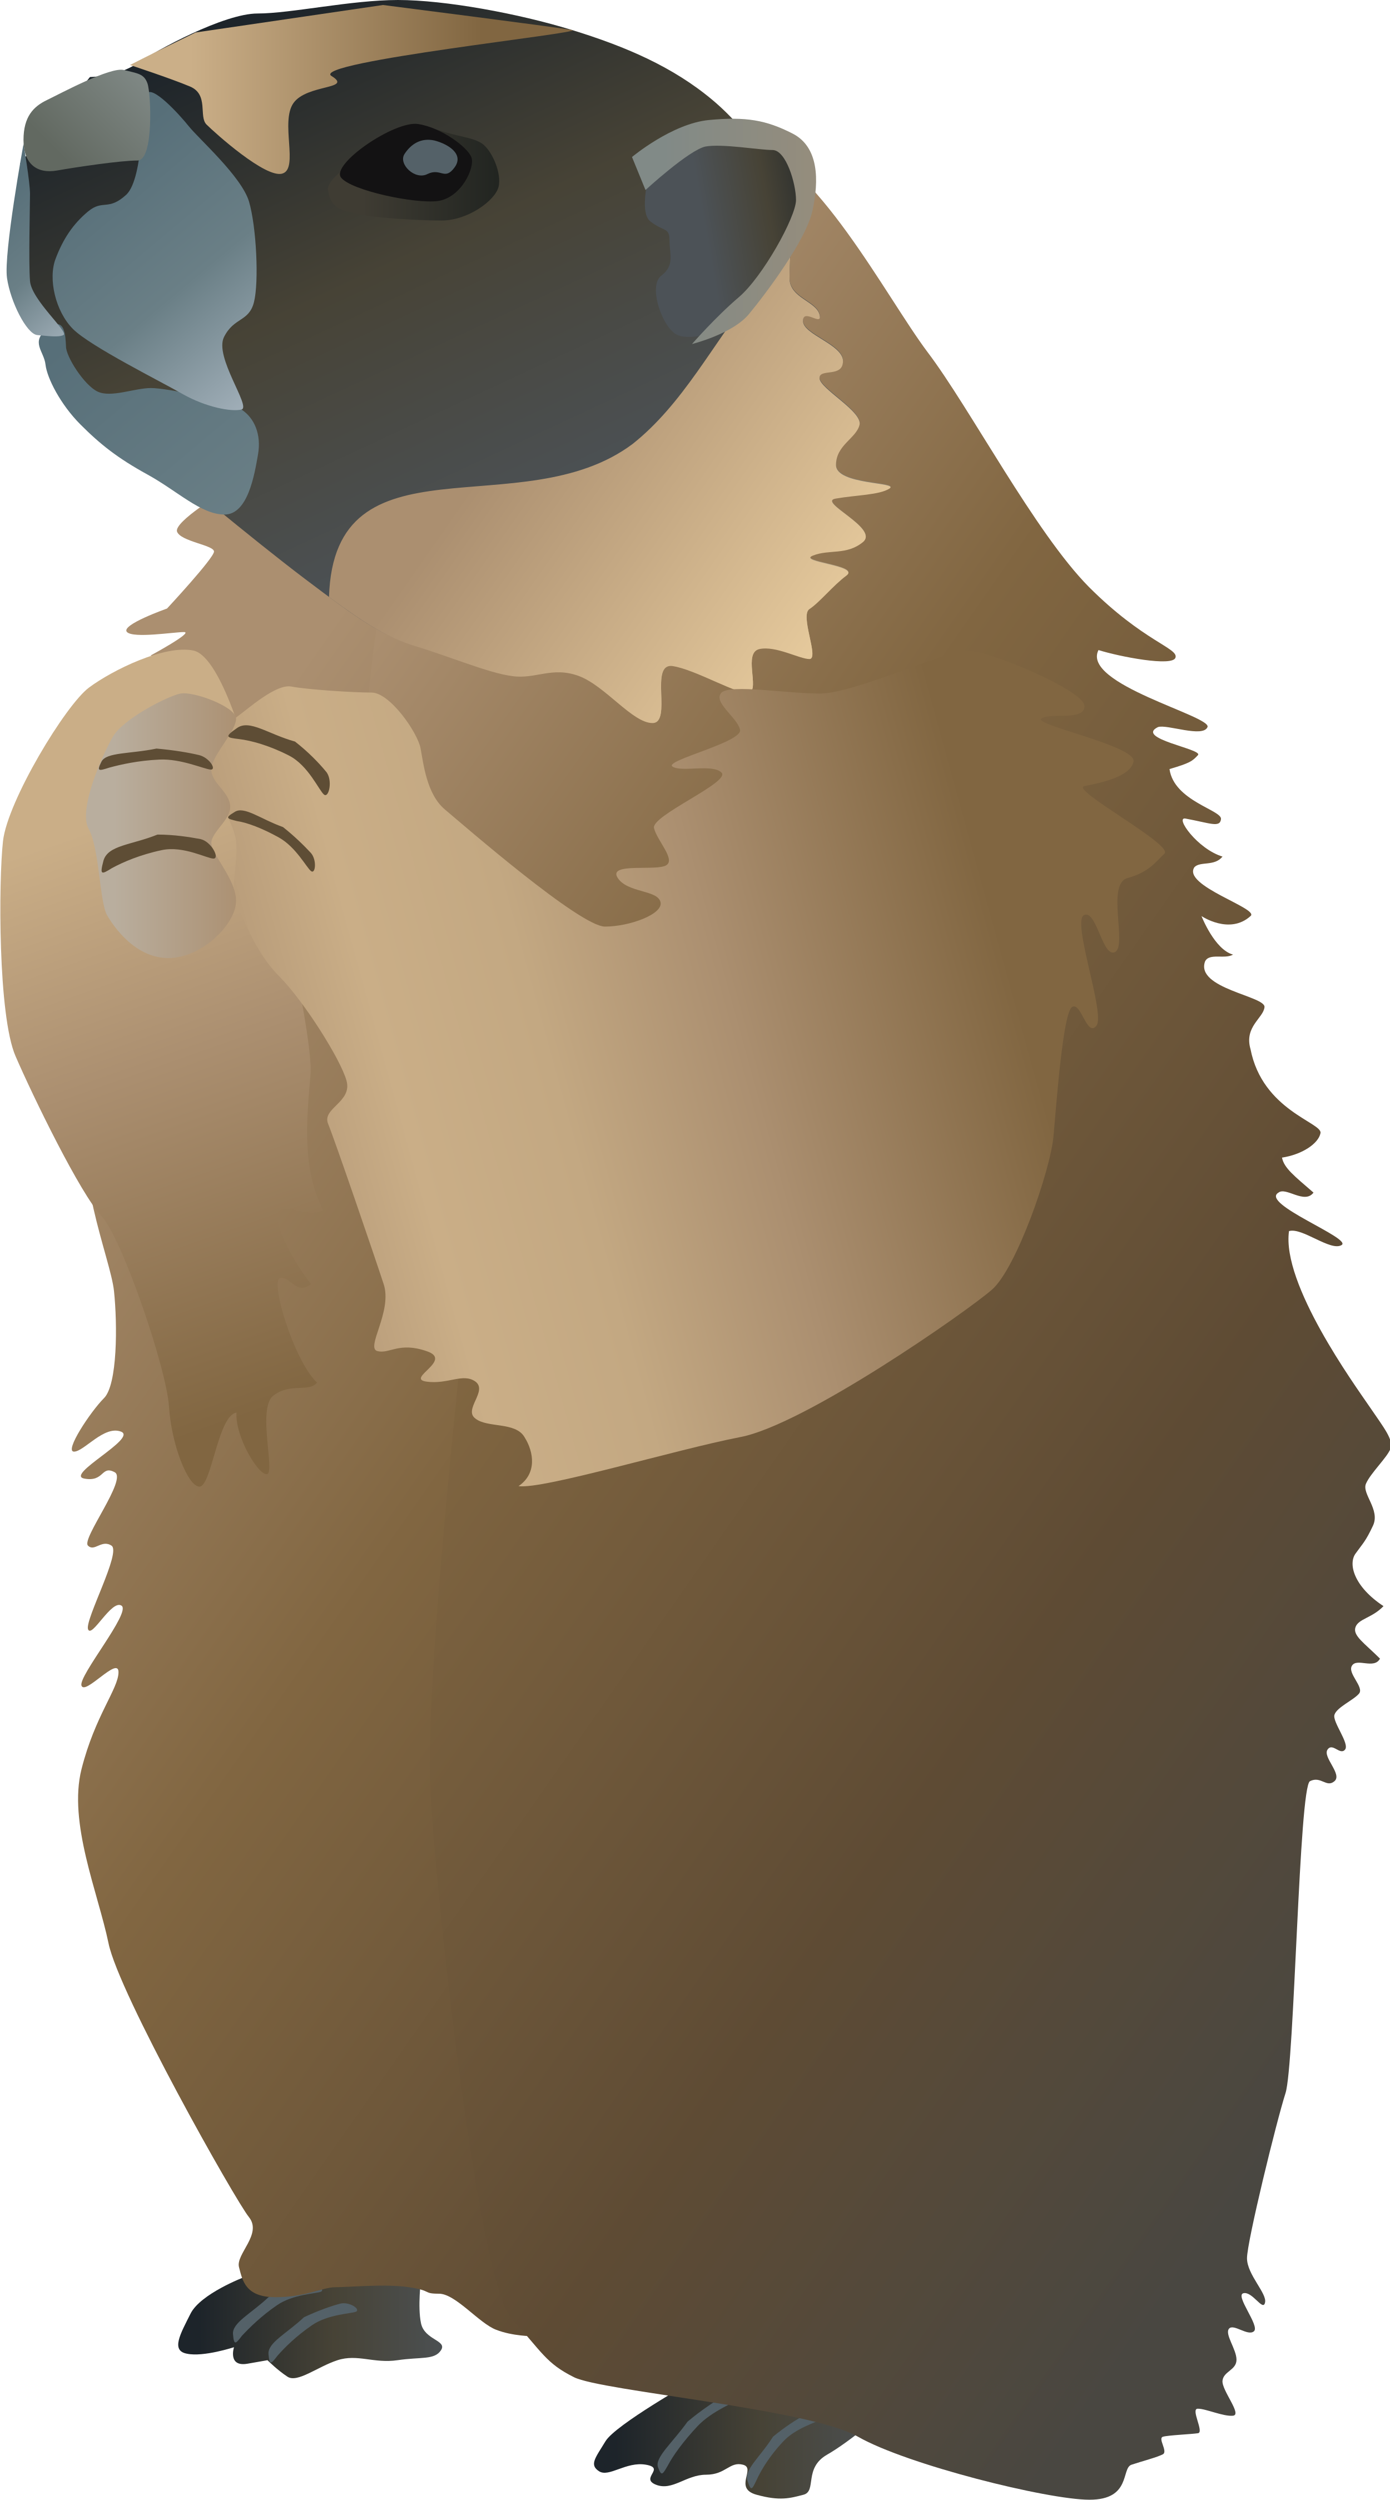 
        <svg xmlns:rdf="http://www.w3.org/1999/02/22-rdf-syntax-ns#" xmlns="http://www.w3.org/2000/svg" xmlns:cc="http://creativecommons.org/ns#" xmlns:xlink="http://www.w3.org/1999/xlink" xmlns:dc="http://purl.org/dc/elements/1.1/" x="0px" y="0px" width="278" height="500" viewBox="0 0 278 500" xml:space="preserve">
            <title>Marmota flaviventris (Marmot)</title>
            <desc xmlns:ian_image_library="https://ian.umces.edu/media-library/">
                <ian_image_library:title>Marmota flaviventris (Marmot)</ian_image_library:title>
                <ian_image_library:descr>Illustration of Marmota flaviventris (Marmot)</ian_image_library:descr>
                <ian_image_library:scene>
                    <ian_image_library:contains>mammal, marmot, ground, squirrel, yellow-bellied, marmot, rock, chuck, Chordata, Mammalia, Rodentia, Sciuridae, Xerinae, Marmota, flaviventris</ian_image_library:contains>
                    <ian_image_library:when>2004-09-11</ian_image_library:when>
                </ian_image_library:scene>
            </desc>
            
<g>
		<linearGradient id="ian_symbols_cf778a1b5cde44a4458784de5b06b4ce" gradientUnits="userSpaceOnUse" x1="10792.146" y1="6436.654" x2="11075.755" y2="6436.654" gradientTransform="matrix(0.202 0 0 0.202 -2056.96 -809.696)">
		<stop  offset="0" style="stop-color:#1D242A"/>
		<stop  offset="0.511" style="stop-color:#474336"/>
		<stop  offset="1" style="stop-color:#4C5257"/>
	</linearGradient>
	<path fill="url(#ian_symbols_cf778a1b5cde44a4458784de5b06b4ce)" d="M138.5,476.2c0,0-15.4,8.7-17.4,12s-3.3,4.7-1.3,6s5.4-2,9.4-1.3s-1.3,2.7,2,4s6-2,10-2
		s4.7-2.7,7.4-2s-2,4.7,2.7,6s6.7,0.7,9.4,0s0-5.3,4.7-8s10.7-8,10.7-8L138.5,476.2L138.5,476.2z"/>
		<linearGradient id="ian_symbols_145e2fc56a5d45e4253088cc480bb72e" gradientUnits="userSpaceOnUse" x1="10379.974" y1="6325.373" x2="10642.171" y2="6325.373" gradientTransform="matrix(0.202 0 0 0.202 -2056.96 -809.696)">
		<stop  offset="0" style="stop-color:#1D242A"/>
		<stop  offset="0.511" style="stop-color:#474336"/>
		<stop  offset="1" style="stop-color:#4C5257"/>
	</linearGradient>
	<path fill="url(#ian_symbols_145e2fc56a5d45e4253088cc480bb72e)" d="M60.2,455.4H48.8c0,0-8.7,3.3-10.7,7.3s-4,7.4-0.7,8c3.3,0.7,9.4-1.3,9.4-1.3s-1.3,4,2.7,3.3
		s4-0.7,4-0.7s2,2,4,3.3s6-2,10-3.3s7.3,0.7,12,0s7.4,0,8.7-2c1.3-2-3.3-2-4-5.4c-0.7-3.3,0-8.7,0-8.7L60.2,455.4L60.2,455.4z"/>
	<path fill="#546168" d="M62.4,465c3.2-2.2,7.8-2.3,8.8-2.7c1-0.5-1.4-2.1-3.2-1.6c-1.9,0.5-4.4,1.4-7.2,2.7
		c-3.5,3.3-7.3,5.1-7.1,7.4s0.5,2,1.8,0.3C56.9,469.5,59.2,467.2,62.4,465L62.4,465z"/>
	<path fill="#546168" d="M55.4,461c3.2-2.2,7.8-2.3,8.8-2.7c1-0.5-1.4-2.1-3.3-1.6c-1.9,0.5-4.4,1.4-7.2,2.7
		c-3.5,3.3-7.3,5.1-7.1,7.4s0.5,2,1.8,0.3C49.9,465.5,52.2,463.2,55.4,461L55.4,461z"/>
	<path fill="#546168" d="M156.5,488.4c2.6-2.9,7-4,7.9-4.7s-1.8-1.7-3.5-0.7c-1.7,0.9-4,2.4-6.3,4.3c-2.6,4.1-5.9,6.7-5.1,8.8
		c0.7,2.2,0.9,1.8,1.8-0.1C152.2,494,153.9,491.2,156.5,488.4L156.5,488.4z"/>
	<path fill="#546168" d="M139.5,485.2c2.9-3.1,7.8-4.9,8.8-5.7c1-0.8-1.9-1.3-3.8-0.2c-1.8,1.1-4.4,2.8-7,5c-3,4.2-6.6,7.2-5.9,9.1
		c0.7,1.9,0.9,1.5,2-0.4C134.6,491.1,136.6,488.3,139.5,485.2L139.5,485.2z"/>
		<linearGradient id="ian_symbols_6305cf9a675596a4ad034655d8c2fca8" gradientUnits="userSpaceOnUse" x1="10015.73" y1="5059.121" x2="11094.89" y2="5814.774" gradientTransform="matrix(0.202 0 0 0.202 -2056.96 -809.696)">
		<stop  offset="0.118" style="stop-color:#AB8F70"/>
		<stop  offset="0.556" style="stop-color:#816641"/>
		<stop  offset="1" style="stop-color:#5E4B34"/>
	</linearGradient>
	<path fill="url(#ian_symbols_6305cf9a675596a4ad034655d8c2fca8)" d="M44.8,98.3c0,0-10,6-9.4,8c0.7,2,7.4,2.7,7.4,4s-9.4,11.4-9.4,11.4s-9.4,3.3-8,4.7
		c1.3,1.3,9.4,0,11.4,0s-6.7,4.7-6.7,4.7s4,1.3,6,2s-16.7,10-14.7,12c7.4-2.7,8.7-4.7,9.4-2.7c0.7,2-1.4,6-5.4,8s-6.2,9.1-3.3,7.4
		c3.3-2,7.4-7.4,8.7-4.7c1.3,2.7-14,10-10.7,13.4c3.3,3.3,9.4,0,9.4,2.7s-11.4,8.7-10,11.4c1.3,2.7,8.7-6.7,10-4
		c1.4,2.7-4.7,15.4-4.7,15.4s-2.7,14.7-6.7,28.1c-4,13.4,4,31.4,4.7,38.1c0.7,6.7,0.7,18.7-2,21.4c-2.7,2.7-8,10.7-6,10.7
		s6-5.3,9.4-4s-11.4,8.7-7.3,9.4c4,0.7,3.3-2.7,6-1.3c2.7,1.3-6.7,13.4-5.3,14.7c1.3,1.3,2.7-1.3,4.7,0s-5.3,14.7-4.7,16.7
		c0.7,2,4.7-6,6.7-4.7s-8.7,14.1-8,16c0.7,2,7.4-6,7.4-2.7s-4.7,8.7-7.4,19.4c-2.7,10.7,3.3,24.7,5.4,34.8c2,10,25.4,51.5,28.1,54.8
		c2.7,3.4-2.7,7.4-2,10c0.7,2.7,1.3,6,7.3,6s9.4-2,12-2c2.7,0,10-0.7,14.7,0s2.7,1.3,6,1.3s8,5.9,11.4,7.2c3.3,1.3,7.3,1.3,7.3,1.3
		l8-237.9l-26.1-117L44.8,98.3L44.8,98.3z"/>
		<linearGradient id="ian_symbols_1e9d4a411db6f2d485cb5085f44d8d30" gradientUnits="userSpaceOnUse" x1="10304.221" y1="4875.63" x2="11780.259" y2="5909.155" gradientTransform="matrix(0.202 0 0 0.202 -2056.96 -809.696)">
		<stop  offset="3.370000e-02" style="stop-color:#AB8F70"/>
		<stop  offset="0.303" style="stop-color:#816641"/>
		<stop  offset="0.652" style="stop-color:#5E4B34"/>
		<stop  offset="0.921" style="stop-color:#494741"/>
	</linearGradient>
	<path fill="url(#ian_symbols_1e9d4a411db6f2d485cb5085f44d8d30)" d="M95.2,241.2c-0.6,8.9-10.5,91.9-9.1,117.1c1.4,25.3,9.8,98.2,16.1,105.2c6.3,7,7,9.1,12.6,11.9
		s47,6.3,56.8,11.9s37.9,12.6,46.3,12.6s6.3-6.3,8.4-7c2.1-0.7,5.2-1.5,6.3-2.1c1-0.6-1.1-3.2,0-3.5c1-0.3,5.7-0.5,7-0.7
		s-1.6-5,0-4.9c1.6,0,5.1,1.6,7,1.4s-2.3-5.1-2.1-7s2.8-2.1,2.8-4.2s-2.4-5.1-1.5-6.2s3.8,1.6,5,0.5s-3.9-7.2-2.1-7.6
		c1.8-0.4,3.9,3.7,4.3,1.9c0.5-1.8-3.6-5.6-3.6-8.9s5.9-27.4,7.7-33c1.8-5.6,2.7-61.3,4.9-62.4c2.2-1.1,3.3,1.4,4.9,0
		s-2.4-4.8-1.4-6.3s2.5,1.2,3.5,0s-2.6-5.6-2.1-7c0.5-1.5,3.8-2.9,4.9-4.2c1.1-1.3-2.4-4.1-1.4-5.6c1-1.6,4.4,0.8,5.6-1.4
		c-3.1-3.1-5.5-4.6-4.9-6.3c0.6-1.7,3.3-1.8,5.6-4.2c-5.9-3.9-7.1-8.4-5.6-10.5s2-2.4,3.5-5.6s-2.3-6.4-1.4-8.4
		c0.9-2.1,4.3-5.3,4.9-7c0.6-1.8-1.2-4-4.2-8.4s-17.6-24.5-16.1-35.1c2.6-0.8,8.3,4.1,10.5,2.8c2.3-1.3-16.4-8.3-12.6-10.5
		c1.5-1.2,5.2,2.4,7,0c-3.8-3.3-5.9-4.9-6.3-7c4-0.6,7.3-2.8,7.7-4.9c0.4-2.1-11.6-4.5-14-16.8c-1.3-4.5,2.6-6.2,2.8-8.4
		s-13.8-3.7-11.9-9.1c0.8-1.8,4-0.4,5.6-1.4c-3.7-1-6.3-7.7-6.3-7.7s5.6,3.8,9.8,0c1.9-1.5-13.8-6.1-11.2-9.8c1.2-1.2,4-0.1,5.6-2.1
		c-5-1.5-9.6-8-7.4-7.6c4.9,0.9,6.9,1.9,7.1,0.1c0.2-1.8-9.4-3.6-10.3-10c4.1-1.2,4.6-1.6,5.7-2.8c1-1.2-12.7-3.3-8-5.6
		c1.8-0.6,9,2.2,9.9,0s-25.3-8.6-21.8-15.4c4.1,1.3,14.9,3.4,15.4,1.5c0.6-1.9-6.4-3.2-17.3-14.1c-10.8-10.9-23.8-35.8-32.3-47
		c-8.4-11.2-22.4-38.6-36.4-42.1c-14.1-3.5-68,58.2-68,58.2s-4.3,29.9-5.6,37.9c-1.3,8-3.7,28.6-0.7,30.2s5.1-2.3,7.7,0
		c5.7,5.3-7.8,13.9-5.7,14c2.1,0,9.2-6.7,11.3-4.8c2.8,8.2-10.8,14-8.3,15.9c2.6,1.8,8.7-5.9,9.7-4s-1,9-5.7,16.3
		c4.5,0,7-4.8,9.2-4.4c2.2,0.4-5.9,15-2.2,15.4c3.8,0.4,5.5-4.7,7.8-3.5s-6.6,19.2-4.4,19.9s3.2-4.8,5.1-3.1
		C101.3,217.7,95.8,232.3,95.2,241.2L95.2,241.2z"/>
		<linearGradient id="ian_symbols_dbd634e0cb380fc48dcd646276079f83" gradientUnits="userSpaceOnUse" x1="10479.666" y1="4005.445" x2="10830.217" y2="4757.21" gradientTransform="matrix(0.202 0 0 0.202 -2056.96 -809.696)">
		<stop  offset="0" style="stop-color:#1D242A"/>
		<stop  offset="0.337" style="stop-color:#474336"/>
		<stop  offset="0.702" style="stop-color:#4C5257"/>
		<stop  offset="0.989" style="stop-color:#E9CD9F"/>
	</linearGradient>
	<path fill="url(#ian_symbols_dbd634e0cb380fc48dcd646276079f83)" d="M4,32.7l0.6,26.4l4.9,6.6l1.8,12.7l22.2,15.2c0,0,16.7,14,27.4,22.1s15.4,11.4,22.1,13.4
		s14.7,5.4,19.4,6c4.7,0.7,8-2,13.4,0c5.3,2,10.7,9.4,14.7,9.4s-0.7-12,4-11.4c4.7,0.7,13.4,6,15.4,5.3s-1.3-8,2-8.7s8,2,10,2
		s-2-8.7,0-10s4.7-4.7,7.4-6.7s-10-2.7-6.7-4s6.7,0,10-2.7s-9.4-8-5.4-8.7s8.7-0.7,10.7-2s-10.7-0.7-10.7-4.7s4-5.3,4.7-8
		s-8-7.3-8-9.4c0-2,4.7,0,4.7-3.4c0-3.3-8-5.3-8-8c0-2.7,4,1.3,3.3-1.3c-0.7-2.7-6-3.3-6-7.3s0.7-8.7,0-13.4s-7.4-15.4-15.4-22.1
		S125.1,9.3,114.4,6C103.7,2.7,89,0,79.6,0S58.2,2.7,51.5,2.7s-20.1,7.3-24.1,10S18,15.4,18,15.4L4,32.7L4,32.7z"/>
		<linearGradient id="ian_symbols_3aa656b4382c0d14753bad4381627c3e" gradientUnits="userSpaceOnUse" x1="10668.982" y1="4369.349" x2="11037.031" y2="4627.092" gradientTransform="matrix(0.202 0 0 0.202 -2056.96 -809.696)">
		<stop  offset="0.118" style="stop-color:#AB8F70"/>
		<stop  offset="1" style="stop-color:#E9CD9F"/>
	</linearGradient>
	<path fill="url(#ian_symbols_3aa656b4382c0d14753bad4381627c3e)" d="M167.2,99.7c4-0.7,8.7-0.7,10.7-2S167.2,97,167.2,93s4-5.3,4.7-8s-8-7.3-8-9.4c0-2,4.7,0,4.7-3.4
		c0-3.3-8-5.3-8-8c0-2.7,4,1.3,3.3-1.3c-0.7-2.7-6-3.3-6-7.3c0-2.3,0.2-4.8,0.3-7.4c-2.2,4.2-4.9,7.8-7.6,10.5
		c-8,10-14,22.1-24.1,30.1c-22.2,16.6-59.7-2.5-60.7,30.6c7.5,5.5,11.7,8.1,17.2,9.8c6.7,2,14.7,5.4,19.4,6c4.7,0.7,8-2,13.4,0
		c5.3,2,10.7,9.4,14.7,9.4s-0.7-12,4-11.4c4.7,0.7,13.4,6,15.4,5.3s-1.3-8,2-8.7s8,2,10,2s-2-8.7,0-10s4.7-4.7,7.4-6.7
		s-10-2.7-6.7-4s6.7,0,10-2.7C175.9,105.6,163.2,100.3,167.2,99.7L167.2,99.7z"/>
		<linearGradient id="ian_symbols_273bf98688b7d024d9bb7941fb7ce386" gradientUnits="userSpaceOnUse" x1="10439.828" y1="4520.936" x2="10273.512" y2="4322.718" gradientTransform="matrix(0.202 0 0 0.202 -2056.96 -809.696)">
		<stop  offset="3.930000e-02" style="stop-color:#6A7F86"/>
		<stop  offset="0.989" style="stop-color:#576F79"/>
	</linearGradient>
	<path fill="url(#ian_symbols_273bf98688b7d024d9bb7941fb7ce386)" d="M9.5,65.7c-3.5,2.7-0.7,4.5-0.4,7.2s3,8,7,12s7.4,6.7,13.4,10s10.7,8,15.4,8s6-8,6.7-12
		s-0.7-7.3-3.3-9c-2.7-1.7-14.7-4.3-18.1-4.3c-3.3,0-8,2-10.7,0.7s-6.3-7-6.3-9C13.1,67.2,13,63,9.5,65.7L9.5,65.7z"/>
		<linearGradient id="ian_symbols_5e8e23a1b22bd9a489ca868a176e8545" gradientUnits="userSpaceOnUse" x1="10292.269" y1="4326.404" x2="10182.675" y2="4195.801" gradientTransform="matrix(0.202 0 0 0.202 -2056.96 -809.696)">
		<stop  offset="0" style="stop-color:#A8B5BF"/>
		<stop  offset="0.5" style="stop-color:#6A7F86"/>
		<stop  offset="0.989" style="stop-color:#576F79"/>
	</linearGradient>
	<path fill="url(#ian_symbols_5e8e23a1b22bd9a489ca868a176e8545)" d="M4.7,28.8c0,0-4,21.9-3.3,26.8c0.7,4.8,3.9,11.1,6,11.4c2.2,0.2,4.3,0.5,5.3,0
		c1.1-0.6-6.4-7-6.7-10.8s0-14.9,0-17.4C6,36.3,4.7,28.8,4.7,28.8z"/>
		<linearGradient id="ian_symbols_15a02dca329f52943192e90973d72612" gradientUnits="userSpaceOnUse" x1="10468.388" y1="4401.396" x2="10274.597" y2="4170.451" gradientTransform="matrix(0.202 0 0 0.202 -2056.96 -809.696)">
		<stop  offset="0" style="stop-color:#A8B5BF"/>
		<stop  offset="0.5" style="stop-color:#6A7F86"/>
		<stop  offset="0.989" style="stop-color:#576F79"/>
	</linearGradient>
	<path fill="url(#ian_symbols_15a02dca329f52943192e90973d72612)" d="M17.6,42.3c-3,2.5-5,5.5-6.5,9.5s0,10.5,3.5,14c3.5,3.5,17.6,10.5,22.1,13.1c4.5,2.5,9.5,3.5,11.6,3
		c2-0.5-5.5-10.5-3.5-14.5s5-3,6-7s0.5-15-1-20.1c-1.5-5-10-12.5-12-15s-7.5-8.5-8.5-6.5s-0.5,16.6-4,20.1
		C21.6,42.3,20.6,39.8,17.6,42.3z"/>
		<linearGradient id="ian_symbols_a595497f2d81192441a0b5361a9673af" gradientUnits="userSpaceOnUse" x1="10247.232" y1="4192.25" x2="10346.049" y2="4093.432" gradientTransform="matrix(0.202 0 0 0.202 -2056.96 -809.696)">
		<stop  offset="0.129" style="stop-color:#626961"/>
		<stop  offset="0.989" style="stop-color:#818A87"/>
	</linearGradient>
	<path fill="url(#ian_symbols_a595497f2d81192441a0b5361a9673af)" d="M11.4,34.1c4-0.7,12.7-2,16.1-2c3.3,0,2.7-13.4,2-15.4s-2-2-4.7-2.7s-12.7,4.7-15.4,6
		c-2.7,1.3-4.7,3.3-4.7,8C4.7,32.8,7.4,34.8,11.4,34.1z"/>
		<linearGradient id="ian_symbols_bfb83e1422bfea8429e48c566fc2c44a" gradientUnits="userSpaceOnUse" x1="10528.32" y1="4189.904" x2="10698.245" y2="4189.904" gradientTransform="matrix(0.202 0 0 0.202 -2056.96 -809.696)">
		<stop  offset="7.870000e-02" style="stop-color:#3F3C33"/>
		<stop  offset="0.86" style="stop-color:#222521"/>
	</linearGradient>
	<path fill="url(#ian_symbols_bfb83e1422bfea8429e48c566fc2c44a)" d="M71.6,42.8c2.7,0.7,11.4,1.3,16.7,1.3s10.7-4,11.4-6.7c0.7-2.7-1.3-7.3-3.3-8.7
		c-2-1.3-4.7-1.3-8.7-2.7c-4-1.3-22.7,8-22.1,12C66.2,42.1,68.9,42.1,71.6,42.8z"/>
	<path fill="#131213" d="M68.2,35.5c-2-2.7,10.7-11.4,15.4-10.7c4.7,0.7,10,4.7,10.7,6.7s-2,8-6.7,8.7C83,40.8,70.2,38.1,68.2,35.5z
		"/>
		<linearGradient id="ian_symbols_a3fe187389f051c4e534fd63ce79d923" gradientUnits="userSpaceOnUse" x1="11014.693" y1="4230.251" x2="10884.092" y2="4253.28" gradientTransform="matrix(0.202 0 0 0.202 -2056.96 -809.696)">
		<stop  offset="0" style="stop-color:#1D242A"/>
		<stop  offset="0.511" style="stop-color:#474336"/>
		<stop  offset="1" style="stop-color:#4C5257"/>
	</linearGradient>
	<path fill="url(#ian_symbols_a3fe187389f051c4e534fd63ce79d923)" d="M130.6,31.8l18.4-6l12.5,5.4l-0.5,13l-10.9,14.9l-5.4,6.8c0,0-6.2,2.4-9.2,1.1s-6-9.9-3.2-11.9
		c2.7-2.1,1.6-4.3,1.6-7s-1.1-1.7-3.8-3.8C127.3,42.2,130.6,31.8,130.6,31.8L130.6,31.8z"/>
	<path fill="#546168" d="M80.9,30.8c1.3-2,3.3-3.3,6-2.7c2.7,0.7,6,2.7,4,5.4s-2.7,0-5.4,1.3C83,36.1,79.6,32.8,80.9,30.8z"/>
		<linearGradient id="ian_symbols_3703387d1bca682465eef36d80d2c7fa" gradientUnits="userSpaceOnUse" x1="10830.158" y1="4245.88" x2="11012.999" y2="4245.88" gradientTransform="matrix(0.202 0 0 0.202 -2056.96 -809.696)">
		<stop  offset="5.060000e-02" style="stop-color:#818A87"/>
		<stop  offset="0.916" style="stop-color:#968D7C"/>
	</linearGradient>
	<path fill="url(#ian_symbols_3703387d1bca682465eef36d80d2c7fa)" d="M126.4,31.4c0,0,8-6.7,15.4-7.4c7.4-0.7,11.4,0,16.7,2.7s5.3,9.4,4,15.4s-9.4,16.7-12.7,20.7
		s-11.4,6-11.4,6s4.7-5.4,9.4-9.4s11.4-16,11.4-19.4c0-3.3-2-10-4.7-10s-10-1.3-13.4-0.7c-3.3,0.7-12,8.7-12,8.7"/>
		<linearGradient id="ian_symbols_14299f6d994b153431a4ffe694d75657" gradientUnits="userSpaceOnUse" x1="10289.513" y1="4787.832" x2="10507.518" y2="5406.815" gradientTransform="matrix(0.202 0 0 0.202 -2056.96 -809.696)">
		<stop  offset="5.060000e-02" style="stop-color:#CAAE87"/>
		<stop  offset="0.416" style="stop-color:#AB8F70"/>
		<stop  offset="0.966" style="stop-color:#816641"/>
	</linearGradient>
	<path fill="url(#ian_symbols_14299f6d994b153431a4ffe694d75657)" d="M53.4,294.8c-1.7,0.3-6.4-7.5-6.1-12.3c-3.7,0.5-5,14.8-7.4,14.8c-2.3,0-5.6-8.3-6.1-16
		s-9.4-33.7-13.5-38.1c-4.2-4.4-13.7-23.9-17.2-32s-3.4-35-2.5-43s12.5-27.2,17.2-30.7s15.1-8.6,20.9-7.4
		c5.8,1.3,11.1,22.1,11.1,22.1s13.1,53.4,12.3,62.7c-0.8,9.3-1.7,18.7,2.5,27.1c-2.9,1.6-6.6-1.1-8.6,0s1.9,9.3,6.2,14.8
		c-3,2.3-4.2-1.7-6.2-1.2c-2,0.5,2.7,16.4,7.4,20.9c-1.6,2-5.2,0-8.6,2.5C51.3,281.3,55.1,294.5,53.4,294.8L53.4,294.8z"/>
		<linearGradient id="ian_symbols_8184396cf20ec104cd3a0da18f31b336" gradientUnits="userSpaceOnUse" x1="10390.903" y1="5158.335" x2="11192.155" y2="4937.305" gradientTransform="matrix(0.202 0 0 0.202 -2056.96 -809.696)">
		<stop  offset="0" style="stop-color:#AB8F70"/>
		<stop  offset="0.236" style="stop-color:#CAAE87"/>
		<stop  offset="0.421" style="stop-color:#C3A882"/>
		<stop  offset="0.646" style="stop-color:#AB8F70"/>
		<stop  offset="0.978" style="stop-color:#816641"/>
	</linearGradient>
	<path fill="url(#ian_symbols_8184396cf20ec104cd3a0da18f31b336)" d="M164,138.7c6.8,0,25.2-8.6,29.5-8.6s23.4,8,23.4,11.1s-6.8,1.2-8.6,2.5c-1.9,1.2,19.1,5.5,18.4,8.6
		c-0.6,3.1-6.8,4.3-9.8,4.9c-3.1,0.6,17.8,11.7,16,13.5c-1.9,1.8-3.1,3.7-7.4,4.9c-4.3,1.2,0,13.5-2.5,14.8
		c-2.5,1.2-3.7-8.6-6.2-7.4c-2.5,1.2,4.3,19.7,2.5,22.1c-1.9,2.5-3.1-4.9-4.9-3.7c-1.8,1.2-3.1,19.1-3.7,25.8
		c-0.6,6.8-7.4,26.4-12.3,30.7c-4.9,4.3-37.5,27.1-50.4,29.5c-12.9,2.5-39.4,10.5-44.3,9.8c3.7-2.5,3.1-6.8,1.2-9.8
		c-1.8-3.1-7.4-1.8-9.8-3.7c-2.5-1.8,2.5-5.5,0-7.4c-2.5-1.8-5.5,0.6-9.8,0s5.5-4.3,0-6.1c-5.5-1.9-7.4,0.6-9.8,0
		c-2.5-0.6,3.1-8,1.2-13.5c-1.8-5.5-9.8-28.9-11.1-32c-1.2-3.1,4.9-4.3,3.7-8.6c-1.2-4.3-8.6-16-13.5-20.9s-7.4-12.3-8.6-14.8
		c-1.2-2.5,0.5-8.2,0-12.3s-5.5-10.5-4.9-14.8s2.5-8,4.9-9.8c2.5-1.8,8-6.8,11.1-6.2s12.3,1.2,16,1.2s9.2,8,9.8,11.1
		c0.6,3.1,1.2,9.2,4.9,12.3c3.7,3.1,27,23.4,32,23.4c4.9,0,11.7-2.5,11.1-4.9c-0.6-2.5-6.7-1.8-8.6-4.9c-1.9-3.1,8-1.2,9.8-2.5
		c1.8-1.2-1.9-4.9-2.5-7.4s15.4-9.2,13.5-11.1c-1.8-1.8-8,0-9.8-1.2s14.2-4.9,13.5-7.4c-0.6-2.5-5.5-5.5-3.7-7.4
		C146.2,136.8,157.3,138.7,164,138.7L164,138.7z"/>
		<linearGradient id="ian_symbols_6a9510bd9c5dc9e489220910ee0f890d" gradientUnits="userSpaceOnUse" x1="10288.659" y1="4835.415" x2="10437.551" y2="4835.415" gradientTransform="matrix(0.202 0 0 0.202 -2056.96 -809.696)">
		<stop  offset="5.060000e-02" style="stop-color:#B9AE9E"/>
		<stop  offset="0.916" style="stop-color:#AB8F70"/>
	</linearGradient>
	<path fill="url(#ian_symbols_6a9510bd9c5dc9e489220910ee0f890d)" d="M17.7,165.7c-2.1-3.9,2.9-15,4.9-18.4c2-3.5,10.9-8.1,13.5-8.6s10.9,2.6,11.1,4.9
		c0.2,2.4-4.4,7-4.9,9.8s3.2,4.6,3.7,7.4c0.5,2.8-3.2,5.1-3.7,7.4c-0.5,2.3,5.2,7.7,4.9,12.3s-7,11.1-13.5,11.1s-10.8-6-12.3-8.6
		C19.9,180.3,19.9,169.6,17.7,165.7z"/>
	<path fill="#5E4D35" d="M32.4,170c4.3-0.9,9,1.7,10.3,1.7s-0.4-3.4-2.6-3.9c-2.2-0.4-5.2-0.9-8.6-0.9c-5.2,2.1-9.9,2.1-10.8,5.2
		c-0.8,3-0.4,2.8,1.7,1.5C24.6,172.4,28.1,170.9,32.4,170L32.4,170z"/>
	<path fill="#5E4D35" d="M57.8,151.1c3.9,2,6,7,7,7.8c1,0.8,1.8-3,0.4-4.6c-1.4-1.7-3.5-3.9-6.2-6c-5.4-1.5-9.1-4.5-11.6-2.7
		c-2.6,1.8-2.1,1.9,0.4,2.2C50.3,148.1,53.9,149.1,57.8,151.1L57.8,151.1z"/>
	<path fill="#5E4D35" d="M55.8,167.5c3.4,1.9,5.5,6,6.4,6.7s1.2-2.2,0-3.6c-1.3-1.4-3.2-3.3-5.6-5.2c-4.5-1.6-7.8-4.3-9.7-3
		c-2,1.2-1.5,1.3,0.5,1.8C49.4,164.5,52.4,165.6,55.8,167.5L55.8,167.5z"/>
	<path fill="#5E4D35" d="M31.9,151.9c4.3-0.2,8.9,1.9,10.2,2s-0.2-2.4-2.3-2.9s-5.1-1-8.5-1.3c-5.3,1.1-10,0.7-11,2.6
		c-1,2-0.6,1.9,1.6,1.2C24.1,152.9,27.6,152.1,31.9,151.9L31.9,151.9z"/>
		<linearGradient id="ian_symbols_a34758e367b9764431945717559f7140" gradientUnits="userSpaceOnUse" x1="10332.143" y1="4105.117" x2="10771.333" y2="4105.117" gradientTransform="matrix(0.202 0 0 0.202 -2056.96 -809.696)">
		<stop  offset="8.989999e-02" style="stop-color:#CBAF88"/>
		<stop  offset="0.747" style="stop-color:#816641"/>
	</linearGradient>
	<path fill="url(#ian_symbols_a34758e367b9764431945717559f7140)" d="M39.1,6.5L76.6,1c0,0,34.5,4.4,37.8,5c3.3,0.5-52.5,6.4-48.1,9.2c4.4,2.7-4.9,1.6-7.6,5.4
		c-2.7,3.8,1.1,13.1-2.2,14.1c-3.3,1.1-13.6-8.2-15.2-9.8s0.5-6-3.3-7.6C34.2,15.7,26,13,26,13s4.3-2.2,7.6-3.8
		C36.9,7.6,39.1,6.5,39.1,6.5L39.1,6.5z"/>
</g>
</svg>

